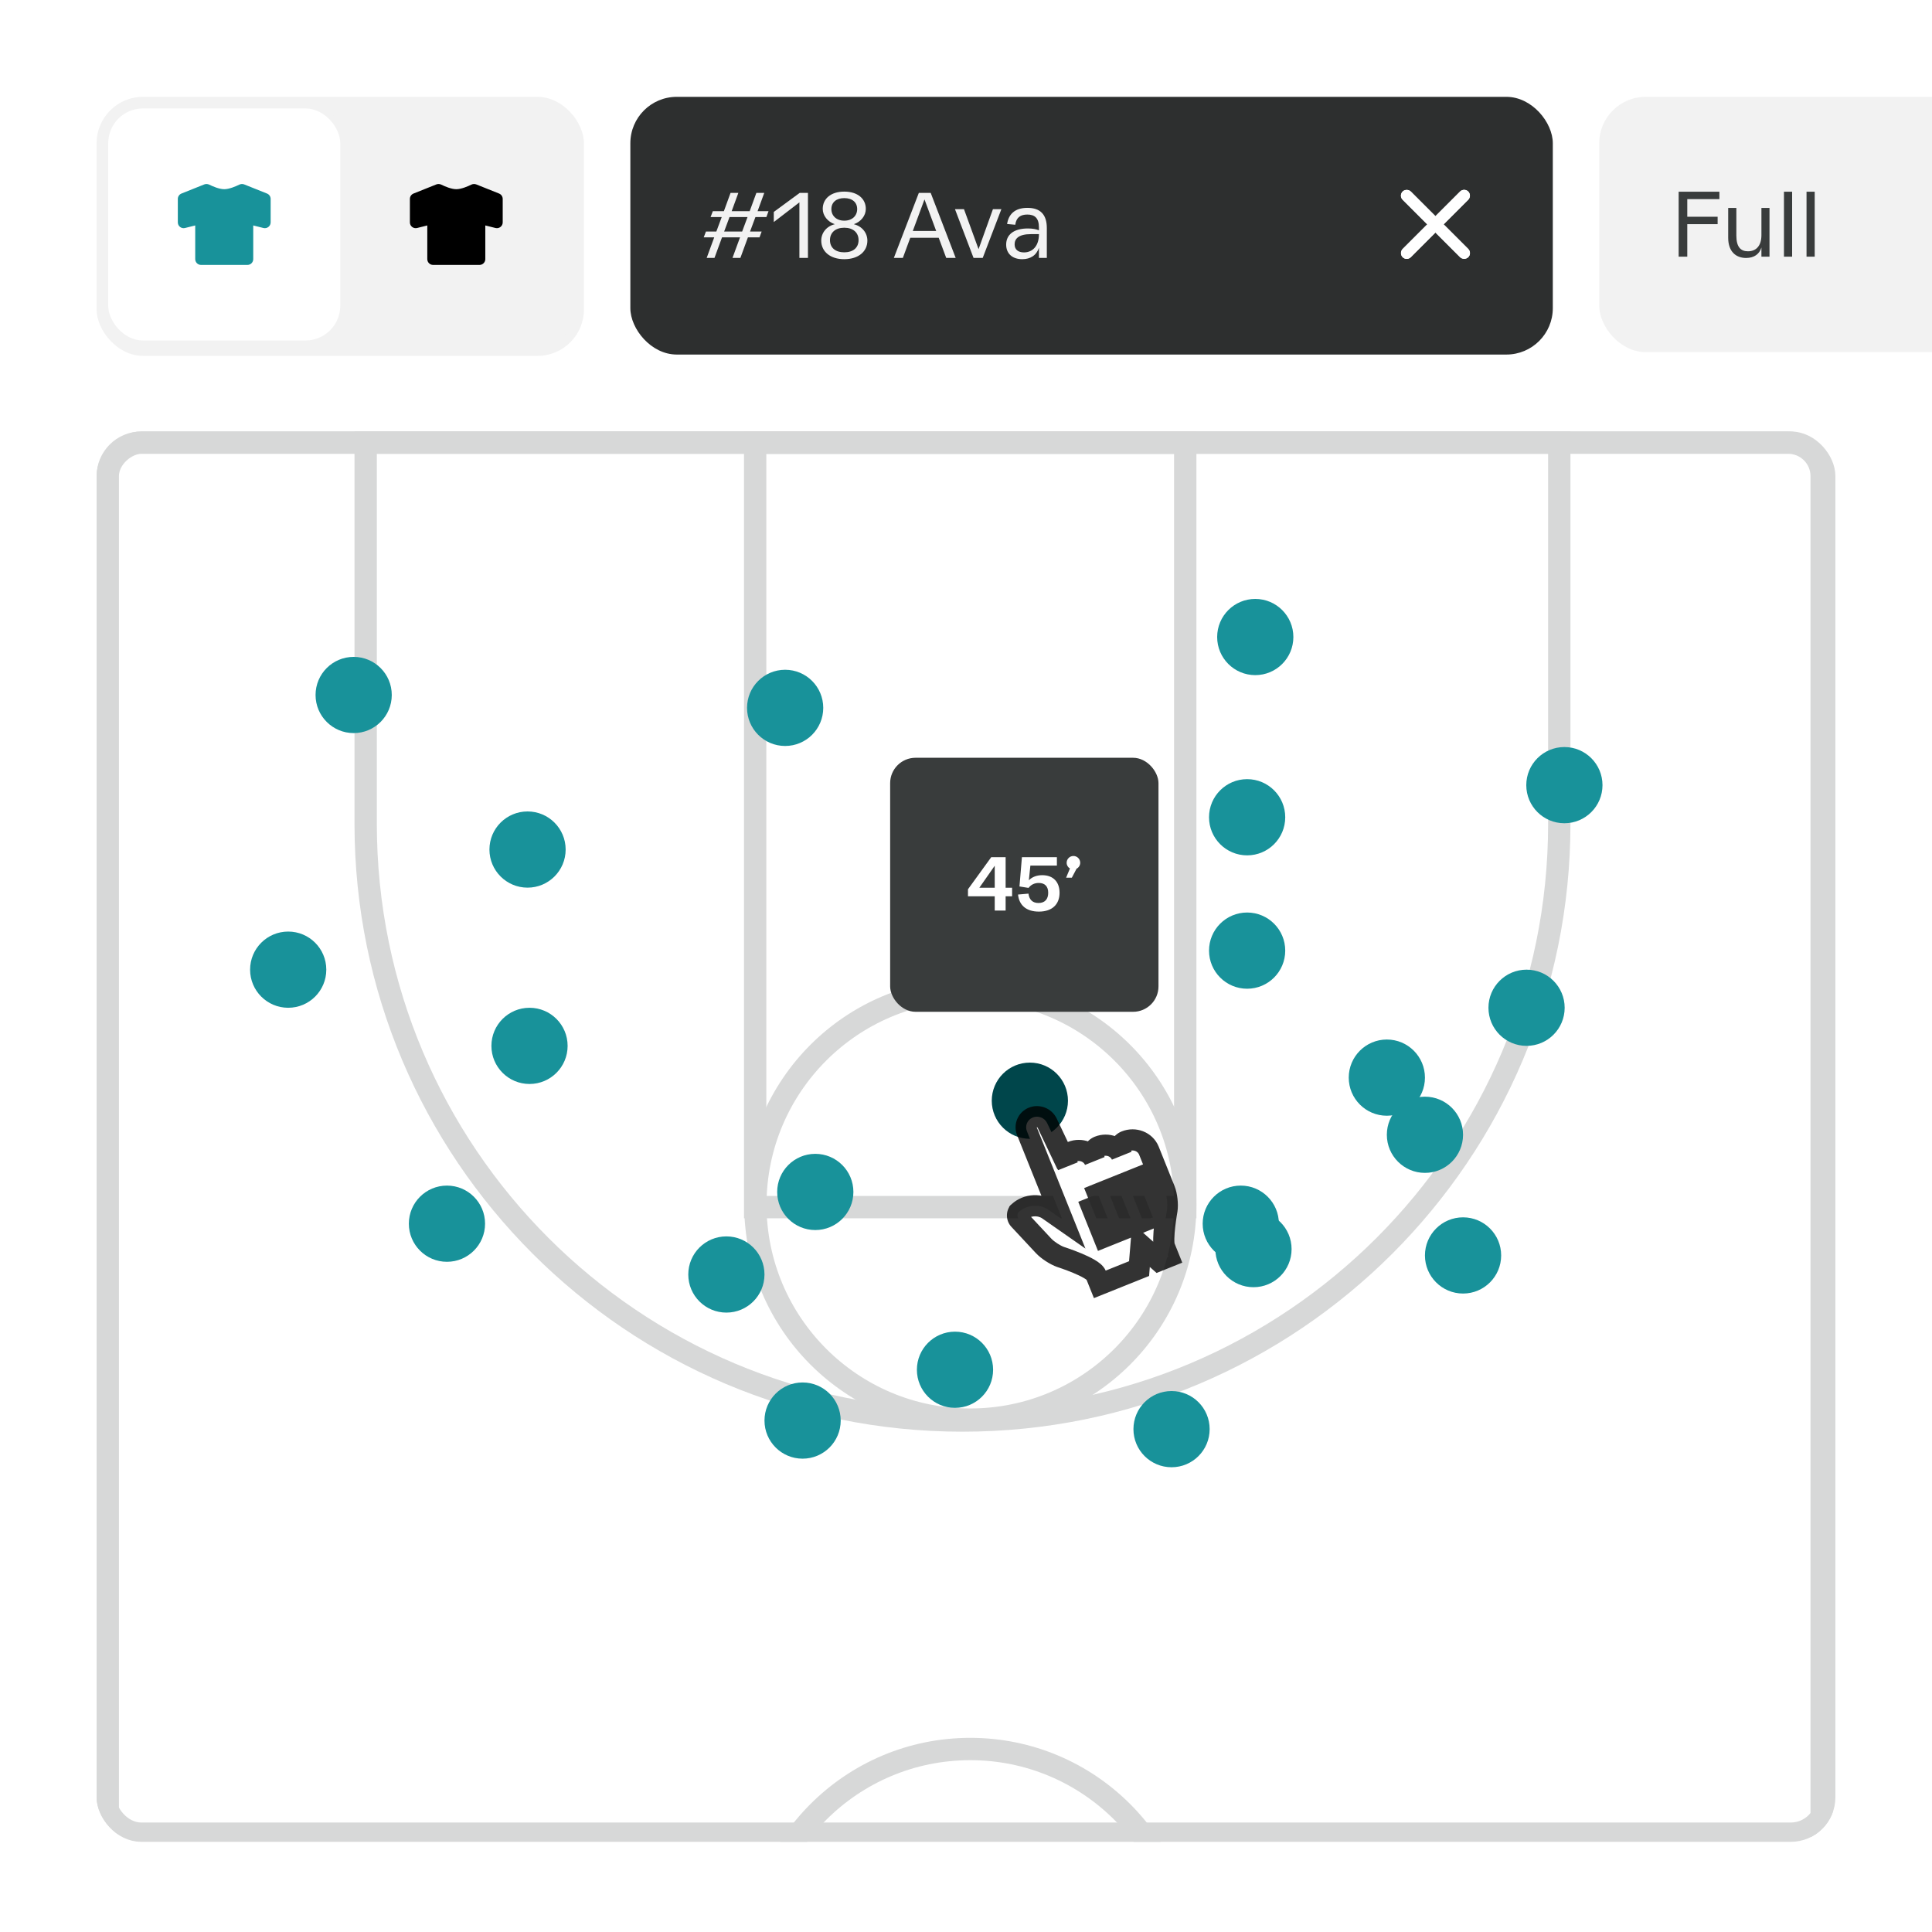 <svg width="300" height="300" viewBox="0 0 300 300" fill="none" xmlns="http://www.w3.org/2000/svg">
<rect x="0" y="0" width="300" height="300" fill="#333333" stroke="none"/>
<g clip-path="url(#clip0_2075_5685)">
<rect width="300" height="300" fill="white"/>
<g clip-path="url(#clip1_2075_5685)">
<rect x="282.868" y="68.734" width="237.527" height="266.134" rx="5.201" transform="rotate(90 282.868 68.734)" stroke="#D7D8D8" stroke-width="3.468"/>
<rect x="184.043" y="68.734" width="118.707" height="66.783" transform="rotate(90 184.043 68.734)" stroke="#D7D8D8" stroke-width="3.468"/>
<path d="M242.125 127.907C242.125 179.088 200.633 220.579 149.452 220.579C98.271 220.579 56.78 179.088 56.78 127.907L56.78 68.733L242.125 68.733L242.125 127.907Z" stroke="#D7D8D8" stroke-width="3.468"/>
<circle cx="150.668" cy="187.064" r="33.375" transform="rotate(90 150.668 187.064)" stroke="#D7D8D8" stroke-width="3.468"/>
<circle cx="150.668" cy="304.961" r="33.375" transform="rotate(90 150.668 304.961)" stroke="#D7D8D8" stroke-width="3.468"/>
<circle cx="5.917" cy="5.917" r="5.917" transform="matrix(1 0 0 -1 38.834 156.486)" fill="#18929A"/>
<circle cx="5.917" cy="5.917" r="5.917" transform="matrix(1 0 0 -1 76.306 168.32)" fill="#18929A"/>
<circle cx="5.917" cy="5.917" r="5.917" transform="matrix(1 0 0 -1 120.681 191.002)" fill="#18929A"/>
<circle cx="5.917" cy="5.917" r="5.917" transform="matrix(1 0 0 -1 186.751 195.932)" fill="#18929A"/>
<circle cx="5.917" cy="5.917" r="5.917" transform="matrix(1 0 0 -1 209.432 173.25)" fill="#18929A"/>
<circle cx="5.917" cy="5.917" r="5.917" transform="matrix(1 0 0 -1 221.265 200.861)" fill="#18929A"/>
<circle cx="5.917" cy="5.917" r="5.917" transform="matrix(1 0 0 -1 215.348 182.125)" fill="#18929A"/>
<circle cx="5.917" cy="5.917" r="5.917" transform="matrix(1 0 0 -1 187.737 153.529)" fill="#18929A"/>
<circle cx="5.917" cy="5.917" r="5.917" transform="matrix(1 0 0 -1 63.486 195.932)" fill="#18929A"/>
<circle cx="5.917" cy="5.917" r="5.917" transform="matrix(1 0 0 -1 106.875 203.82)" fill="#18929A"/>
<circle cx="5.917" cy="5.917" r="5.917" transform="matrix(1 0 0 -1 118.709 226.502)" fill="#18929A"/>
<circle cx="5.917" cy="5.917" r="5.917" transform="matrix(1 0 0 -1 142.375 218.613)" fill="#18929A"/>
<circle cx="5.917" cy="5.917" r="5.917" transform="matrix(1 0 0 -1 176 227.834)" fill="#18929A"/>
<circle cx="5.917" cy="5.917" r="5.917" transform="matrix(1 0 0 -1 188.723 199.877)" fill="#18929A"/>
<circle cx="5.917" cy="5.917" r="5.917" transform="matrix(1 0 0 -1 116 115.834)" fill="#18929A"/>
<circle cx="5.917" cy="5.917" r="5.917" transform="matrix(1 0 0 -1 189 104.834)" fill="#18929A"/>
<circle cx="5.917" cy="5.917" r="5.917" transform="matrix(1 0 0 -1 231.126 162.402)" fill="#18929A"/>
<circle cx="5.917" cy="5.917" r="5.917" transform="matrix(1 0 0 -1 237 127.834)" fill="#18929A"/>
<circle cx="5.917" cy="5.917" r="5.917" transform="matrix(1 0 0 -1 283.39 151.557)" fill="#18929A"/>
<circle cx="5.917" cy="5.917" r="5.917" transform="matrix(1 0 0 -1 187.737 132.82)" fill="#18929A"/>
<circle cx="5.917" cy="5.917" r="5.917" transform="matrix(1 0 0 -1 76 137.834)" fill="#18929A"/>
<circle cx="5.917" cy="5.917" r="5.917" transform="matrix(1 0 0 -1 49 113.834)" fill="#18929A"/>
<circle cx="5.917" cy="5.917" r="5.917" transform="matrix(1 0 0 -1 154 176.834)" fill="#00464B"/>
<rect x="138.222" y="117.666" width="41.667" height="39.445" rx="3.944" fill="#393C3C"/>
<path d="M150.307 139.176V138.087L153.917 133.105H156.153V137.85H157.159V139.176H156.153V141.389H154.461V139.176H150.307ZM154.461 137.85V134.431L152.071 137.85H154.461ZM161.842 135.898C163.523 135.898 164.528 136.927 164.528 138.631C164.528 140.442 163.357 141.554 161.322 141.554C159.334 141.554 158.245 140.537 158.079 138.904L159.7 138.762C159.819 139.708 160.339 140.217 161.262 140.217C162.292 140.217 162.765 139.578 162.765 138.631C162.765 137.649 162.256 137.105 161.298 137.105C160.612 137.105 160.079 137.389 159.712 137.874L158.304 137.649L158.683 133.105H164.114V134.407H159.996L159.76 136.691C160.28 136.158 161.002 135.898 161.842 135.898ZM167.735 133.969C167.735 134.371 167.499 134.726 167.167 134.892L166.434 136.288H165.546L166.138 134.857C165.83 134.679 165.629 134.348 165.629 133.969C165.629 133.389 166.102 132.916 166.682 132.916C167.262 132.916 167.735 133.389 167.735 133.969Z" fill="white"/>
</g>
<rect x="16.5" y="68.5" width="267" height="216" rx="5.435" stroke="#D7D8D8" stroke-width="3"/>
<rect x="15" y="15.037" width="75.674" height="40.224" rx="7.207" fill="#F2F2F2"/>
<path d="M16.802 20.441C16.802 18.451 18.415 16.838 20.405 16.838H49.233C51.223 16.838 52.837 18.451 52.837 20.441V49.855C52.837 51.846 51.223 53.459 49.233 53.459H20.405C18.415 53.459 16.802 51.846 16.802 49.855V20.441Z" fill="#F2F2F2"/>
<path d="M21.616 31.081H23.216V37.416H25.919V38.648H21.616V31.081ZM28.471 38.8C27.336 38.8 26.568 38.162 26.568 37.081C26.568 35.946 27.422 35.189 29.195 35.189C29.757 35.189 30.146 35.265 30.417 35.384V35.059C30.417 34.205 30.017 33.849 29.271 33.849C28.6 33.849 28.179 34.119 28.071 34.822L26.698 34.724C26.892 33.546 27.692 32.822 29.314 32.822C31.044 32.822 31.843 33.611 31.843 35.232L31.854 38.648H30.417V37.513C30.146 38.4 29.368 38.8 28.471 38.8ZM28.99 37.73C29.854 37.73 30.427 37.102 30.417 35.978H29.627C28.503 35.978 28.06 36.389 28.06 36.951C28.06 37.449 28.406 37.73 28.99 37.73ZM36.61 32.822C38.026 32.822 38.989 33.935 38.989 35.762C38.989 37.611 38.037 38.8 36.535 38.8C35.605 38.8 34.946 38.367 34.599 37.665L34.47 38.648H33.205V31.081H34.654V33.968C34.978 33.276 35.702 32.822 36.61 32.822ZM36.07 37.675C36.848 37.675 37.497 37.102 37.497 35.794C37.497 34.465 36.859 33.903 36.07 33.903C35.281 33.903 34.643 34.465 34.643 35.794C34.643 37.102 35.281 37.675 36.07 37.675ZM42.704 32.822C44.682 32.822 45.666 34.227 45.558 36.086H41.266C41.288 36.962 41.709 37.719 42.79 37.719C43.493 37.719 43.98 37.394 44.174 36.681L45.471 36.908C45.19 37.967 44.325 38.8 42.769 38.8C40.898 38.8 39.785 37.6 39.785 35.794C39.785 33.957 40.963 32.822 42.704 32.822ZM41.266 35.211H44.066C44.055 34.573 43.655 33.87 42.704 33.87C41.785 33.87 41.309 34.54 41.266 35.211ZM46.665 31.081H48.146V38.648H46.665V31.081Z" fill="#393C3C"/>
<path d="M52.837 20.432C52.837 18.447 54.446 16.838 56.431 16.838H85.278C87.263 16.838 88.872 18.447 88.872 20.432V49.279C88.872 51.264 87.263 52.873 85.278 52.873H56.431C54.446 52.873 52.837 51.264 52.837 49.279V20.432Z" fill="#F2F2F2"/>
<path d="M67.75 28.638C68.004 28.536 68.29 28.556 68.535 28.677C69.075 28.942 70.081 29.378 70.855 29.378C71.628 29.378 72.634 28.942 73.174 28.677C73.419 28.556 73.705 28.536 73.959 28.638L77.495 30.052C77.837 30.189 78.061 30.52 78.061 30.889V34.53C78.061 35.116 77.511 35.546 76.942 35.404L75.358 35.008V40.235C75.358 40.733 74.956 41.137 74.458 41.137H67.251C66.753 41.137 66.35 40.733 66.35 40.235V35.008L64.767 35.404C64.198 35.546 63.648 35.116 63.648 34.53V30.889C63.648 30.52 63.872 30.189 64.214 30.052L67.75 28.638Z" fill="black"/>
<rect x="16.802" y="16.838" width="36.035" height="36.035" rx="5.405" fill="white"/>
<path d="M37.139 28.677C37.384 28.556 37.67 28.536 37.924 28.638L41.46 30.052C41.802 30.189 42.026 30.52 42.026 30.889V34.53C42.026 35.116 41.476 35.546 40.907 35.404L39.323 35.008V40.236C39.323 40.734 38.92 41.137 38.423 41.137H31.216C30.718 41.137 30.315 40.734 30.314 40.236V35.008L28.731 35.404C28.163 35.546 27.612 35.116 27.612 34.53V30.889C27.612 30.52 27.837 30.189 28.179 30.052L31.715 28.638C31.969 28.536 32.255 28.556 32.5 28.677C33.04 28.942 34.045 29.378 34.819 29.378C35.593 29.378 36.599 28.942 37.139 28.677Z" fill="#18929A"/>
<rect x="97.88" y="15.037" width="143.239" height="40.017" rx="7.207" fill="#2D2F2F"/>
<path d="M119.003 33.703H117.303L116.467 35.951H118.268L117.937 36.859H116.135L114.968 40.045H113.742L114.91 36.859H112.114L110.946 40.045H109.735L110.903 36.859H109.274L109.62 35.951H111.234L112.07 33.703H110.341L110.687 32.795H112.402L113.44 29.955H114.65L113.613 32.795H116.409L117.447 29.955H118.672L117.634 32.795H119.335L119.003 33.703ZM115.241 35.951L116.077 33.703H113.281L112.445 35.951H115.241ZM124.175 29.955H125.458V40.045H124.131V31.425L120.153 34.481V32.91L124.175 29.955ZM131.098 40.247C128.907 40.247 127.523 39.05 127.523 37.364C127.523 36.153 128.345 35.13 129.628 34.813C128.518 34.438 127.754 33.487 127.754 32.434C127.754 30.892 128.979 29.753 131.098 29.753C133.217 29.753 134.442 30.892 134.442 32.434C134.442 33.487 133.693 34.438 132.583 34.813C133.851 35.13 134.687 36.153 134.687 37.364C134.687 39.05 133.304 40.247 131.098 40.247ZM131.098 34.265C132.338 34.265 133.102 33.501 133.102 32.463C133.102 31.425 132.352 30.762 131.098 30.762C129.859 30.762 129.095 31.425 129.095 32.463C129.095 33.501 129.873 34.265 131.098 34.265ZM131.098 39.18C132.467 39.18 133.318 38.474 133.318 37.292C133.318 36.11 132.467 35.36 131.098 35.36C129.729 35.36 128.878 36.11 128.878 37.292C128.878 38.474 129.729 39.18 131.098 39.18ZM146.927 40.045L145.76 36.917H141.349L140.196 40.045H138.798L142.675 29.955H144.52L148.397 40.045H146.927ZM141.738 35.865H145.37L143.554 30.964L141.738 35.865ZM154.183 32.478H155.494L152.597 40.045H151.17L148.287 32.478H149.686L151.949 38.69L154.183 32.478ZM158.731 40.247C157.203 40.247 156.237 39.382 156.237 37.984C156.237 36.47 157.376 35.476 159.61 35.476C160.36 35.476 160.907 35.591 161.325 35.764V35.303C161.325 33.876 160.677 33.314 159.524 33.314C158.5 33.314 157.808 33.732 157.65 34.899L156.381 34.784C156.598 33.371 157.477 32.276 159.538 32.276C161.527 32.276 162.551 33.299 162.551 35.418V40.045H161.325V38.459C160.951 39.656 159.985 40.247 158.731 40.247ZM159.005 39.194C160.374 39.194 161.34 38.142 161.325 36.355H160.086C158.226 36.355 157.549 37.032 157.549 37.941C157.549 38.762 158.111 39.194 159.005 39.194Z" fill="#F2F2F2"/>
<rect x="217.162" y="30.379" width="1.802" height="14.414" rx="0.901" transform="rotate(-45 217.162 30.379)" fill="white"/>
<rect x="227.354" y="29.105" width="1.802" height="14.414" rx="0.901" transform="rotate(45 227.354 29.105)" fill="white"/>
<path d="M217.799 31.016C217.447 30.665 217.447 30.094 217.799 29.742C218.15 29.391 218.721 29.391 219.073 29.742L227.991 38.661C228.343 39.012 228.343 39.583 227.991 39.935C227.639 40.286 227.069 40.286 226.717 39.935L217.799 31.016Z" fill="white"/>
<path d="M226.717 29.742C227.069 29.391 227.639 29.391 227.991 29.742C228.343 30.094 228.343 30.665 227.991 31.016L219.073 39.935C218.721 40.286 218.15 40.286 217.799 39.935C217.447 39.583 217.447 39.012 217.799 38.661L226.717 29.742Z" fill="white"/>
<rect x="248.327" y="15.037" width="75.674" height="39.639" rx="7.207" fill="#F2F2F2"/>
<path d="M260.659 29.766H266.987V30.919H262V33.657H266.713V34.811H262V39.855H260.659V29.766ZM273.513 32.288H274.767V39.855H273.513V38.428C273.211 39.452 272.375 40.057 271.135 40.057C269.621 40.057 268.353 39.135 268.353 36.929V32.288H269.621V36.584C269.621 38.414 270.342 39.02 271.423 39.02C272.706 39.02 273.513 38.155 273.513 36.511V32.288ZM277.012 29.766H278.281V39.855H277.012V29.766ZM280.517 29.766H281.786V39.855H280.517V29.766Z" fill="#393C3C"/>
<mask id="path-47-outside-1_2075_5685" maskUnits="userSpaceOnUse" x="150.399" y="165.309" width="36.979" height="39.756" fill="black">
<rect fill="white" x="150.399" y="165.309" width="36.979" height="39.756"/>
<path fill-rule="evenodd" clip-rule="evenodd" d="M164.968 189.377L162.787 187.854C161.298 186.815 159.126 187.09 157.933 188.467L158.211 188.146C157.914 188.487 157.928 189.037 158.241 189.373L162.055 193.462C162.66 194.111 163.853 194.892 164.7 195.185C164.7 195.185 169.714 196.789 170.183 197.957L170.777 199.436L176.874 196.987L177.175 193.326L179.923 195.763L181.448 195.151L180.854 193.672C180.385 192.504 181.208 187.902 181.208 187.902C181.344 187.017 181.191 185.616 180.856 184.779L178.386 178.629C177.812 177.278 176.211 176.639 174.783 177.213C174.068 177.5 173.711 178.284 173.984 178.965L174.182 179.458C173.635 178.096 172.035 177.457 170.606 178.031C169.892 178.317 169.535 179.102 169.808 179.783L170.006 180.275C169.459 178.914 167.859 178.275 166.43 178.848C165.716 179.135 165.359 179.92 165.632 180.601L165.83 181.093C165.742 180.875 165.649 180.71 165.548 180.59L162.603 174.397C162.205 173.559 161.213 173.183 160.371 173.521C159.524 173.861 159.121 174.815 159.459 175.657L161.907 181.755L164.968 189.377ZM175.054 183.556L176.579 182.944L179.027 189.042L177.503 189.654L175.054 183.556V183.556ZM172.005 184.78L173.53 184.168L175.978 190.266L174.454 190.878L172.005 184.78V184.78ZM168.957 186.004L170.481 185.392L172.929 191.49L171.405 192.102L168.957 186.004V186.004Z"/>
</mask>
<path fill-rule="evenodd" clip-rule="evenodd" d="M164.968 189.377L162.787 187.854C161.298 186.815 159.126 187.09 157.933 188.467L158.211 188.146C157.914 188.487 157.928 189.037 158.241 189.373L162.055 193.462C162.66 194.111 163.853 194.892 164.7 195.185C164.7 195.185 169.714 196.789 170.183 197.957L170.777 199.436L176.874 196.987L177.175 193.326L179.923 195.763L181.448 195.151L180.854 193.672C180.385 192.504 181.208 187.902 181.208 187.902C181.344 187.017 181.191 185.616 180.856 184.779L178.386 178.629C177.812 177.278 176.211 176.639 174.783 177.213C174.068 177.5 173.711 178.284 173.984 178.965L174.182 179.458C173.635 178.096 172.035 177.457 170.606 178.031C169.892 178.317 169.535 179.102 169.808 179.783L170.006 180.275C169.459 178.914 167.859 178.275 166.43 178.848C165.716 179.135 165.359 179.92 165.632 180.601L165.83 181.093C165.742 180.875 165.649 180.71 165.548 180.59L162.603 174.397C162.205 173.559 161.213 173.183 160.371 173.521C159.524 173.861 159.121 174.815 159.459 175.657L161.907 181.755L164.968 189.377ZM175.054 183.556L176.579 182.944L179.027 189.042L177.503 189.654L175.054 183.556V183.556ZM172.005 184.78L173.53 184.168L175.978 190.266L174.454 190.878L172.005 184.78V184.78ZM168.957 186.004L170.481 185.392L172.929 191.49L171.405 192.102L168.957 186.004V186.004Z" fill="white"/>
<path d="M164.968 189.377L164.027 190.724L168.545 193.878L166.492 188.765L164.968 189.377ZM162.787 187.854L163.727 186.507L163.727 186.507L162.787 187.854ZM158.241 189.373L157.04 190.494L157.04 190.494L158.241 189.373ZM162.055 193.462L163.256 192.342L163.256 192.342L162.055 193.462ZM164.7 195.185L164.162 196.737L164.181 196.744L164.199 196.75L164.7 195.185ZM170.183 197.957L171.708 197.345L170.183 197.957ZM170.777 199.436L169.252 200.048L169.865 201.572L171.389 200.96L170.777 199.436ZM176.874 196.987L177.487 198.512L178.429 198.133L178.512 197.121L176.874 196.987ZM177.175 193.326L178.264 192.097L175.806 189.918L175.537 193.192L177.175 193.326ZM179.923 195.763L178.834 196.992L179.593 197.666L180.535 197.287L179.923 195.763ZM181.448 195.151L182.06 196.675L183.584 196.063L182.972 194.539L181.448 195.151ZM180.854 193.672L182.378 193.06L180.854 193.672ZM181.208 187.902L182.825 188.191L182.829 188.172L182.832 188.152L181.208 187.902ZM180.856 184.779L179.331 185.391L180.856 184.779ZM178.386 178.629L179.91 178.017L179.904 178.001L179.898 177.986L178.386 178.629ZM165.632 180.601L167.157 179.989L165.632 180.601ZM165.548 180.59L164.065 181.296L164.155 181.486L164.29 181.647L165.548 180.59ZM162.603 174.397L161.12 175.102L161.12 175.102L162.603 174.397ZM159.459 175.657L157.934 176.269L159.459 175.657ZM161.907 181.755L163.432 181.143L161.907 181.755ZM176.579 182.944L178.103 182.332L177.491 180.808L175.967 181.42L176.579 182.944ZM179.027 189.042L179.639 190.566L181.163 189.954L180.551 188.43L179.027 189.042ZM177.503 189.654L175.978 190.266L176.59 191.791L178.115 191.178L177.503 189.654ZM173.53 184.168L175.054 183.556L174.442 182.032L172.918 182.644L173.53 184.168ZM175.978 190.266L176.59 191.79L178.115 191.178L177.503 189.654L175.978 190.266ZM174.454 190.878L172.929 191.49L173.541 193.015L175.066 192.402L174.454 190.878ZM170.481 185.392L172.005 184.78L171.393 183.256L169.869 183.868L170.481 185.392ZM172.929 191.49L173.542 193.014L175.066 192.402L174.454 190.878L172.929 191.49ZM171.405 192.102L169.881 192.714L170.493 194.239L172.017 193.626L171.405 192.102ZM164.968 189.377L165.908 188.03L163.727 186.507L162.787 187.854L161.847 189.201L164.027 190.724L164.968 189.377ZM162.787 187.854L163.727 186.507C161.544 184.983 158.431 185.383 156.691 187.391L157.933 188.467L159.174 189.542C159.82 188.797 161.052 188.646 161.847 189.201L162.787 187.854ZM157.933 188.467L159.174 189.542L159.452 189.222L158.211 188.146L156.969 187.07L156.691 187.391L157.933 188.467ZM158.211 188.146L156.969 187.07C156.111 188.06 156.166 189.557 157.04 190.494L158.241 189.373L159.442 188.253C159.584 188.405 159.636 188.579 159.639 188.722C159.643 188.864 159.599 189.052 159.452 189.222L158.211 188.146ZM158.241 189.373L157.04 190.494L160.854 194.583L162.055 193.462L163.256 192.342L159.442 188.253L158.241 189.373ZM162.055 193.462L160.854 194.583C161.639 195.425 163.06 196.356 164.162 196.737L164.7 195.185L165.237 193.633C164.646 193.428 163.68 192.796 163.256 192.342L162.055 193.462ZM164.7 195.185C164.199 196.75 164.199 196.75 164.199 196.749C164.199 196.749 164.199 196.749 164.199 196.749C164.199 196.749 164.199 196.749 164.199 196.749C164.199 196.75 164.2 196.75 164.201 196.75C164.202 196.751 164.205 196.751 164.209 196.753C164.217 196.755 164.229 196.759 164.246 196.765C164.28 196.776 164.33 196.792 164.395 196.814C164.526 196.858 164.715 196.922 164.943 197.003C165.403 197.165 166.014 197.391 166.634 197.649C167.262 197.911 167.855 198.188 168.297 198.448C168.519 198.578 168.664 198.681 168.745 198.751C168.855 198.844 168.747 198.789 168.659 198.569L170.183 197.957L171.708 197.345C171.502 196.833 171.135 196.472 170.88 196.254C170.598 196.012 170.274 195.798 169.96 195.614C169.33 195.245 168.581 194.902 167.898 194.617C167.204 194.328 166.533 194.08 166.038 193.905C165.789 193.817 165.582 193.747 165.437 193.698C165.364 193.674 165.306 193.655 165.266 193.642C165.246 193.635 165.23 193.63 165.219 193.626C165.214 193.625 165.209 193.623 165.206 193.622C165.204 193.622 165.203 193.621 165.202 193.621C165.202 193.621 165.201 193.621 165.201 193.621C165.201 193.621 165.201 193.62 165.2 193.62C165.2 193.62 165.2 193.62 164.7 195.185ZM170.183 197.957L168.659 198.569L169.252 200.048L170.777 199.436L172.301 198.823L171.708 197.345L170.183 197.957ZM170.777 199.436L171.389 200.96L177.487 198.512L176.874 196.987L176.262 195.463L170.165 197.911L170.777 199.436ZM176.874 196.987L178.512 197.121L178.812 193.461L177.175 193.326L175.537 193.192L175.237 196.853L176.874 196.987ZM177.175 193.326L176.085 194.555L178.834 196.992L179.923 195.763L181.013 194.534L178.264 192.097L177.175 193.326ZM179.923 195.763L180.535 197.287L182.06 196.675L181.448 195.151L180.836 193.626L179.311 194.239L179.923 195.763ZM181.448 195.151L182.972 194.539L182.378 193.06L180.854 193.672L179.33 194.284L179.923 195.763L181.448 195.151ZM180.854 193.672L182.378 193.06C182.4 193.115 182.342 192.922 182.354 192.309C182.364 191.787 182.416 191.159 182.487 190.534C182.558 189.915 182.642 189.327 182.71 188.892C182.744 188.675 182.773 188.497 182.793 188.375C182.804 188.314 182.812 188.267 182.817 188.236C182.82 188.22 182.822 188.208 182.823 188.201C182.824 188.197 182.824 188.194 182.825 188.193C182.825 188.192 182.825 188.191 182.825 188.191C182.825 188.191 182.825 188.191 182.825 188.191C182.825 188.191 182.825 188.191 182.825 188.191C182.825 188.191 182.825 188.191 181.208 187.902C179.591 187.613 179.591 187.613 179.591 187.613C179.591 187.613 179.591 187.613 179.591 187.614C179.591 187.614 179.591 187.614 179.591 187.615C179.59 187.616 179.59 187.617 179.59 187.618C179.589 187.621 179.589 187.625 179.588 187.63C179.586 187.64 179.584 187.654 179.58 187.673C179.574 187.709 179.565 187.762 179.554 187.829C179.531 187.963 179.5 188.155 179.463 188.387C179.391 188.851 179.3 189.487 179.223 190.164C179.147 190.836 179.082 191.578 179.069 192.247C179.058 192.825 179.073 193.646 179.33 194.284L180.854 193.672ZM181.208 187.902L182.832 188.152C182.929 187.522 182.915 186.796 182.841 186.14C182.768 185.485 182.621 184.768 182.38 184.167L180.856 184.779L179.331 185.391C179.426 185.627 179.523 186.029 179.576 186.505C179.629 186.98 179.624 187.397 179.584 187.652L181.208 187.902ZM180.856 184.779L182.38 184.167L179.91 178.017L178.386 178.629L176.861 179.241L179.331 185.391L180.856 184.779ZM178.386 178.629L179.898 177.986C178.953 175.764 176.379 174.802 174.17 175.688L174.783 177.213L175.395 178.737C176.043 178.477 176.67 178.792 176.874 179.271L178.386 178.629ZM174.783 177.213L174.17 175.688C172.683 176.285 171.821 177.986 172.46 179.577L173.984 178.965L175.509 178.353C175.551 178.457 175.537 178.558 175.508 178.622C175.48 178.684 175.434 178.721 175.395 178.737L174.783 177.213ZM173.984 178.965L172.46 179.577L172.658 180.07L174.182 179.458L175.707 178.846L175.509 178.353L173.984 178.965ZM174.182 179.458L175.707 178.846C174.795 176.574 172.195 175.622 169.994 176.506L170.606 178.031L171.219 179.555C171.874 179.292 172.476 179.618 172.658 180.07L174.182 179.458ZM170.606 178.031L169.994 176.506C168.507 177.103 167.645 178.804 168.284 180.395L169.808 179.783L171.333 179.171C171.374 179.275 171.361 179.376 171.332 179.44C171.304 179.502 171.258 179.539 171.219 179.555L170.606 178.031ZM169.808 179.783L168.284 180.395L168.482 180.888L170.006 180.275L171.53 179.663L171.333 179.171L169.808 179.783ZM170.006 180.275L171.53 179.663C170.618 177.392 168.019 176.44 165.818 177.324L166.43 178.848L167.042 180.373C167.698 180.11 168.3 180.435 168.482 180.888L170.006 180.275ZM166.43 178.848L165.818 177.324C164.331 177.921 163.469 179.622 164.108 181.213L165.632 180.601L167.157 179.989C167.198 180.093 167.185 180.194 167.156 180.258C167.127 180.32 167.082 180.357 167.042 180.373L166.43 178.848ZM165.632 180.601L164.108 181.213L164.306 181.705L165.83 181.093L167.354 180.481L167.157 179.989L165.632 180.601ZM165.83 181.093L167.354 180.481C167.227 180.165 167.056 179.831 166.806 179.534L165.548 180.59L164.29 181.647C164.264 181.615 164.256 181.598 164.261 181.609C164.267 181.619 164.283 181.649 164.306 181.705L165.83 181.093ZM165.548 180.59L167.032 179.885L164.087 173.691L162.603 174.397L161.12 175.102L164.065 181.296L165.548 180.59ZM162.603 174.397L164.087 173.691C163.314 172.065 161.401 171.337 159.759 171.996L160.371 173.521L160.983 175.045C160.997 175.04 161.023 175.035 161.059 175.049C161.092 175.062 161.11 175.082 161.12 175.102L162.603 174.397ZM160.371 173.521L159.759 171.996C158.066 172.676 157.26 174.589 157.934 176.269L159.459 175.657L160.983 175.045L160.983 175.045L160.371 173.521ZM159.459 175.657L157.934 176.269L160.383 182.367L161.907 181.755L163.432 181.143L160.983 175.045L159.459 175.657ZM161.907 181.755L160.383 182.367L163.443 189.989L164.968 189.377L166.492 188.765L163.432 181.143L161.907 181.755ZM175.054 183.556L175.666 185.081L177.191 184.469L176.579 182.944L175.967 181.42L174.442 182.032L175.054 183.556ZM176.579 182.944L175.054 183.556L177.503 189.654L179.027 189.042L180.551 188.43L178.103 182.332L176.579 182.944ZM179.027 189.042L178.415 187.518L176.891 188.13L177.503 189.654L178.115 191.178L179.639 190.566L179.027 189.042ZM177.503 189.654L179.027 189.042L176.579 182.944L175.054 183.556L173.53 184.169L175.978 190.266L177.503 189.654ZM172.005 184.78L172.618 186.305L174.142 185.693L173.53 184.168L172.918 182.644L171.393 183.256L172.005 184.78ZM173.53 184.168L172.005 184.78L174.454 190.878L175.978 190.266L177.503 189.654L175.054 183.556L173.53 184.168ZM175.978 190.266L175.366 188.742L173.842 189.354L174.454 190.878L175.066 192.402L176.59 191.79L175.978 190.266ZM174.454 190.878L175.978 190.266L173.53 184.168L172.005 184.78L170.481 185.393L172.929 191.49L174.454 190.878ZM168.957 186.004L169.569 187.529L171.093 186.917L170.481 185.392L169.869 183.868L168.345 184.48L168.957 186.004ZM170.481 185.392L168.957 186.004L171.405 192.102L172.929 191.49L174.454 190.878L172.005 184.78L170.481 185.392ZM172.929 191.49L172.317 189.966L170.793 190.578L171.405 192.102L172.017 193.626L173.542 193.014L172.929 191.49ZM171.405 192.102L172.929 191.49L170.481 185.392L168.957 186.004L167.432 186.617L169.881 192.714L171.405 192.102Z" fill="black" fill-opacity="0.8" mask="url(#path-47-outside-1_2075_5685)"/>
</g>
<defs>
<clipPath id="clip0_2075_5685">
<rect width="300" height="300" fill="white"/>
</clipPath>
<clipPath id="clip1_2075_5685">
<rect x="15" y="67" width="270" height="219" rx="6.935" fill="white"/>
</clipPath>
</defs>
</svg>
